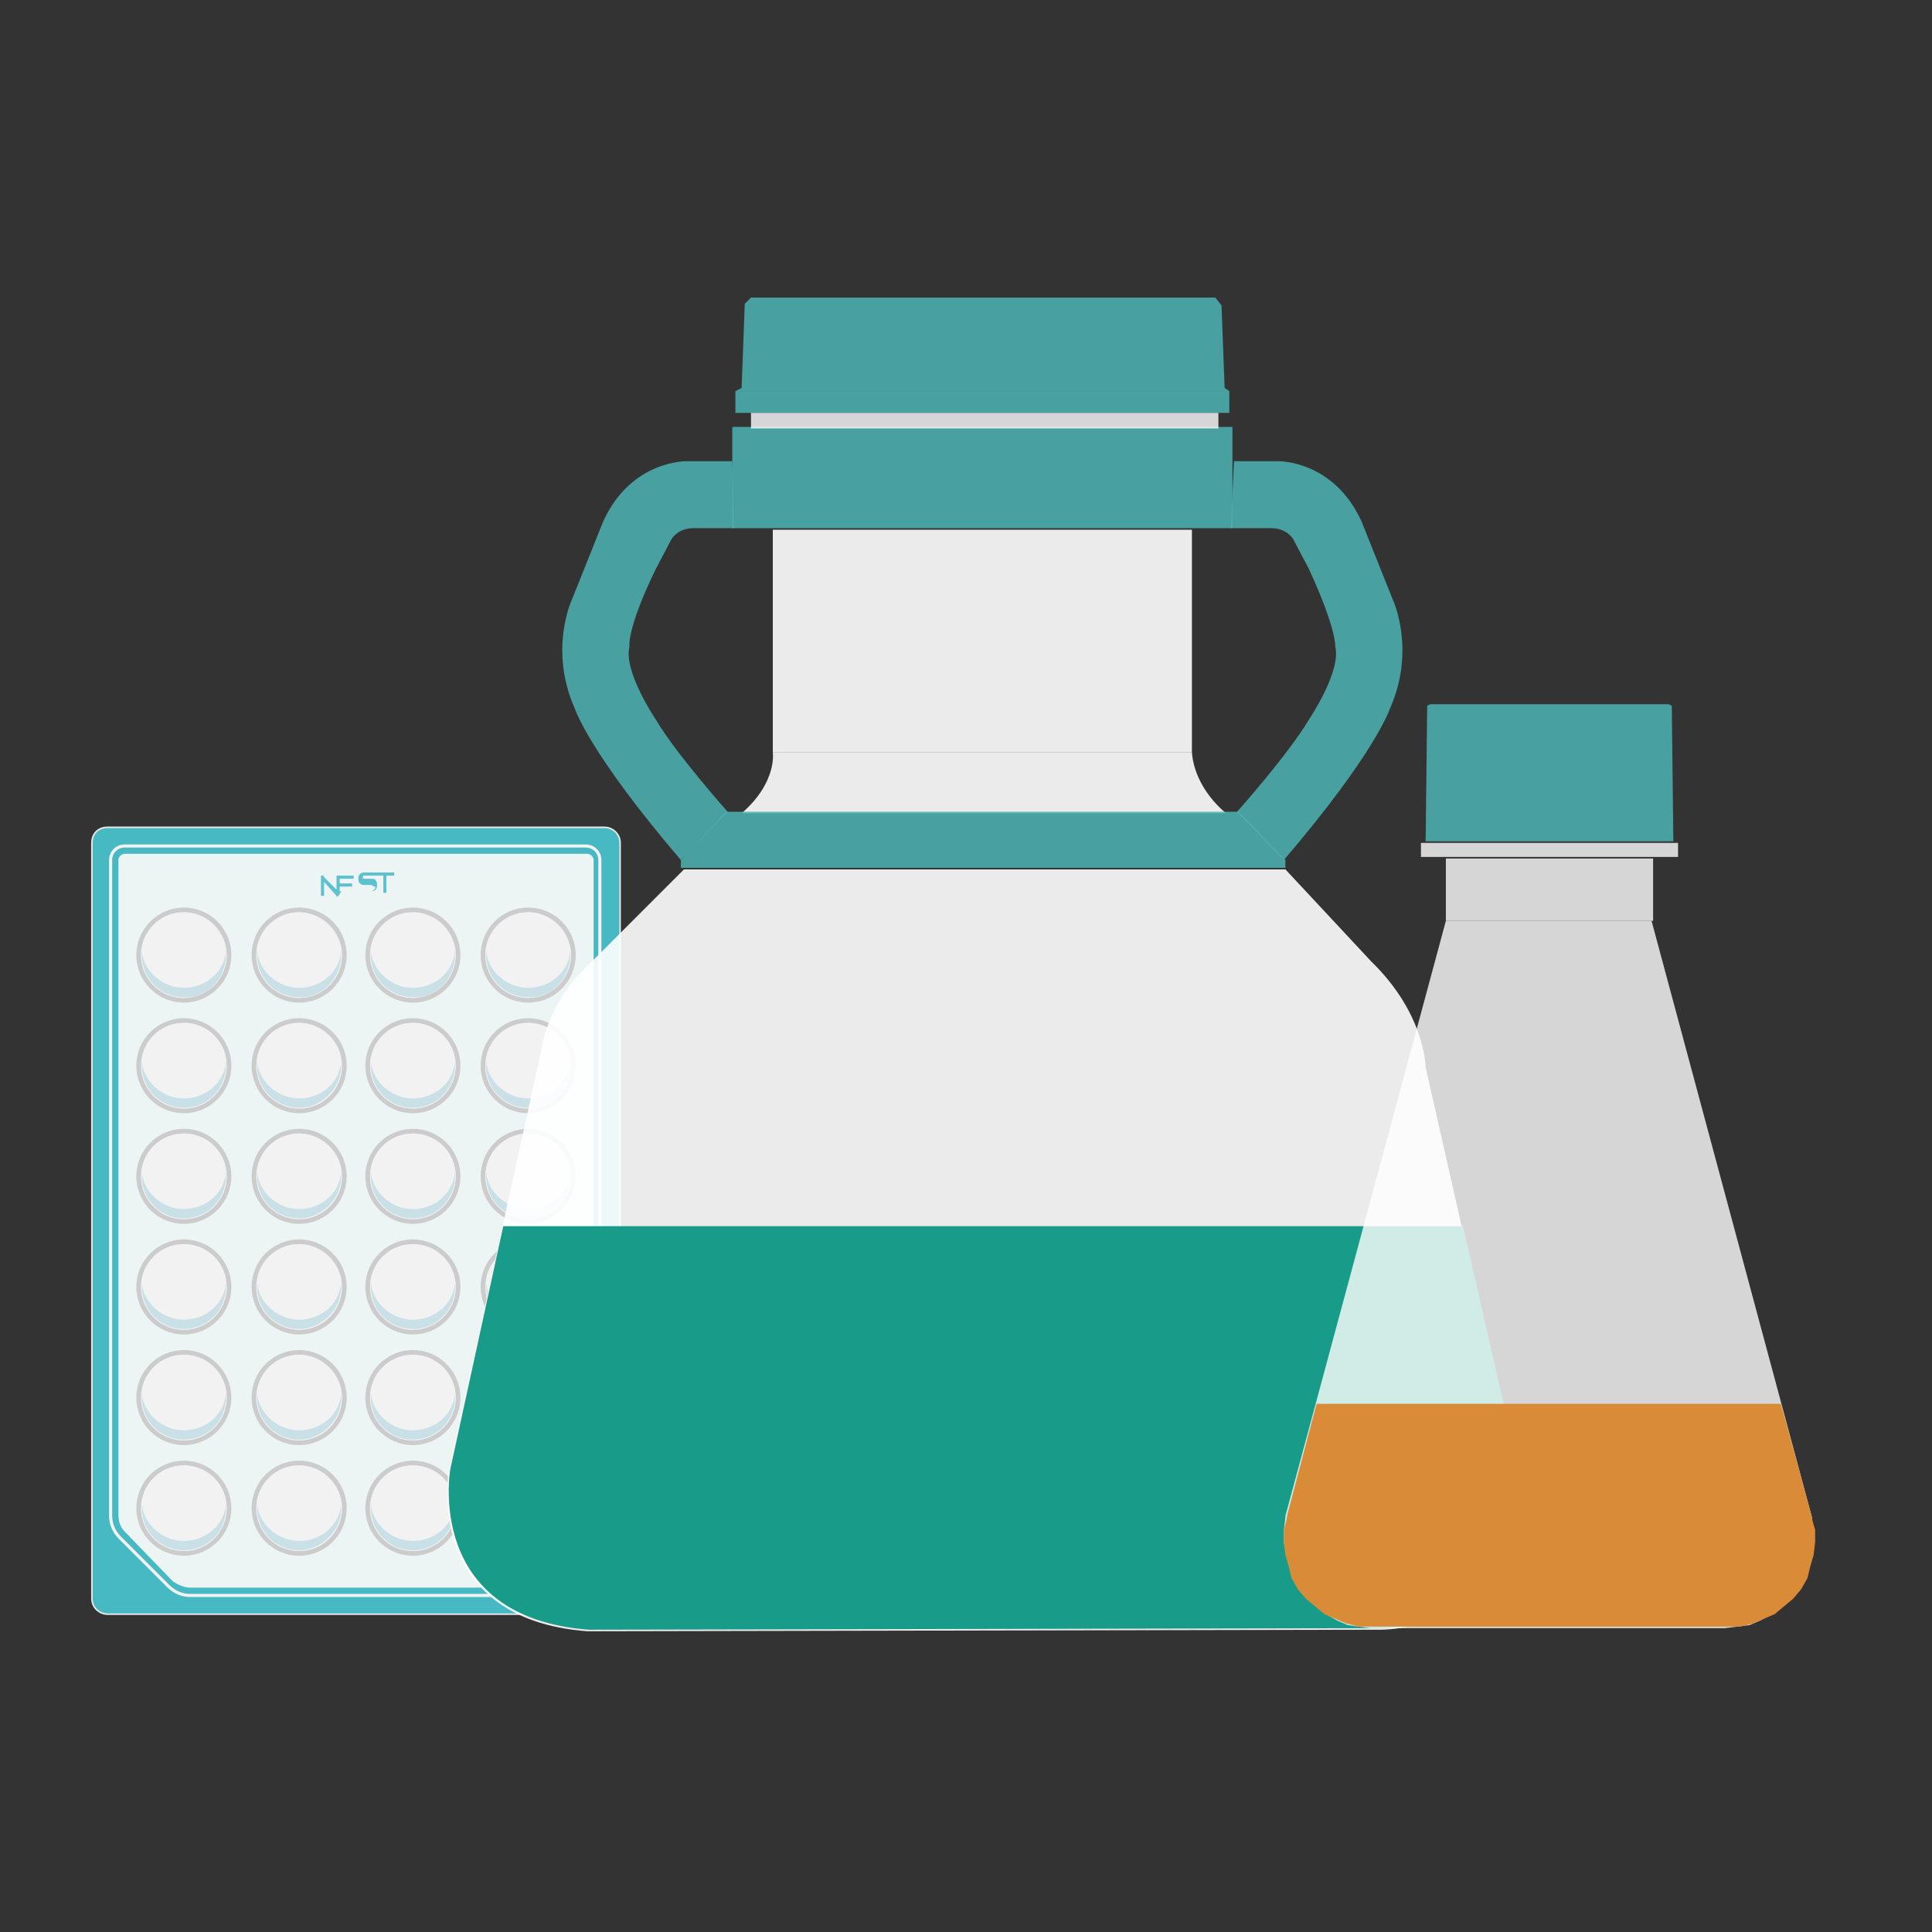 <svg width="124" height="124" viewBox="0 0 124 124" fill="none" xmlns="http://www.w3.org/2000/svg">
<rect x="0" y="0" width="124" height="124" fill="#333333" stroke="none"/>
<g clip-path="url(#clip0_74_406)">
<path d="M6.9 53.1H38.8C39.3 53.1 39.8 53.5 39.8 54.1V102.6C39.8 103.1 39.4 103.6 38.8 103.6H6.9C6.4 103.6 5.9 103.2 5.9 102.6V54.1C5.9 53.5 6.3 53.1 6.9 53.1Z" fill="#47B9C2"/>
<path d="M6.9 53.1H38.8C39.3 53.1 39.8 53.5 39.8 54.1V102.6C39.8 103.1 39.4 103.6 38.8 103.6H6.9C6.4 103.6 5.9 103.2 5.9 102.6V54.1C5.9 53.5 6.3 53.1 6.9 53.1Z" stroke="#E6E6E6" stroke-width="0.1" stroke-miterlimit="10"/>
<path d="M7.1 55.199V97.299C7.1 97.799 7.3 98.299 7.7 98.699L10.8 101.799C11.2 102.199 11.7 102.399 12.2 102.399H37.6C38.1 102.399 38.5 101.999 38.5 101.499V55.199C38.5 54.699 38.1 54.299 37.6 54.299H8C7.5 54.299 7.1 54.699 7.1 55.199Z" stroke="#F2F2F2" stroke-width="0.2" stroke-miterlimit="10"/>
<path d="M7.6 55.199C7.6 54.999 7.8 54.799 8 54.799H37.7C37.9 54.799 38.1 54.999 38.1 55.199V101.499C38.1 101.699 37.9 101.899 37.7 101.899H12.2C11.8 101.899 11.4 101.699 11.1 101.499L8 98.299C7.7 97.999 7.6 97.599 7.6 97.199V55.199Z" fill="#ECF5F4"/>
<path d="M21.6 57.5L20.8 56.6V57.5H20.6V56.3V56.2C20.6 56.2 20.6 56.2 20.7 56.2C20.7 56.2 20.8 56.2 20.8 56.3L21.6 57.1V56.2H21.8H22.7V56.4H21.8V56.7H22.6V56.9H21.8V57.2H22.7H22.8H23.8C23.9 57.2 23.9 57.2 24 57.1L24.1 57C24.1 57 24.1 56.9 24 56.9C24 56.9 23.9 56.8 23.8 56.8H23.4C23.3 56.8 23.2 56.8 23.1 56.7C23 56.6 23 56.5 23 56.4C23 56.3 23 56.2 23.1 56.1C23.2 56 23.3 56 23.4 56H24H24.4H25.3V56.2H24.8V57.3H24.6V56.2H24.4H24H23.4H23.3V56.3V56.4H23.4H23.8C23.9 56.4 24.1 56.4 24.1 56.5C24.2 56.6 24.2 56.7 24.2 56.8C24.2 56.9 24.2 57 24.1 57.1C24 57.2 23.9 57.2 23.8 57.2H22.8C22.5 57.2 22.2 57.2 21.9 57.2C21.7 57.6 21.6 57.6 21.6 57.5Z" fill="#5DC1CF"/>
<path d="M14.7 96.8C14.7 98.4 13.4 99.7 11.8 99.7C10.2 99.7 8.9 98.4 8.9 96.8C8.9 95.2 10.2 93.9 11.8 93.9C13.4 93.9 14.7 95.2 14.7 96.8Z" fill="#E6E6E6"/>
<path d="M14.7 96.8C14.7 98.4 13.4 99.7 11.8 99.7C10.2 99.7 8.9 98.4 8.9 96.8C8.9 95.2 10.2 93.9 11.8 93.9C13.4 93.9 14.7 95.2 14.7 96.8Z" stroke="#CCCCCC" stroke-width="0.301" stroke-miterlimit="10"/>
<path d="M14.5 96.8C14.5 98.3 13.3 99.5 11.8 99.5C10.3 99.5 9.1 98.3 9.1 96.8C9.1 95.3 10.3 94.1 11.8 94.1C13.3 94.1 14.5 95.3 14.5 96.8Z" fill="#F2F2F2"/>
<path d="M14.5 96.8C14.5 98.3 13.3 99.5 11.8 99.5C10.3 99.5 9.1 98.3 9.1 96.8C9.1 95.3 10.3 94.1 11.8 94.1C13.3 94.1 14.5 95.3 14.5 96.8Z" stroke="#F2F2F2" stroke-width="0.1" stroke-miterlimit="10"/>
<g opacity="0.3">
<path d="M14.5 96.8C14.5 96.7 14.5 96.6 14.5 96.5C14.4 97.9 13.2 98.9 11.8 98.9C10.4 98.9 9.2 97.8 9.1 96.5C9.1 96.6 9.1 96.7 9.1 96.8C9.1 98.3 10.3 99.5 11.8 99.5C13.3 99.5 14.5 98.3 14.5 96.8Z" fill="#68B7C8"/>
</g>
<path d="M22.1 96.8C22.1 98.4 20.8 99.7 19.2 99.7C17.6 99.7 16.3 98.4 16.3 96.8C16.3 95.2 17.6 93.9 19.2 93.9C20.8 93.9 22.1 95.2 22.1 96.8Z" fill="#E6E6E6"/>
<path d="M22.1 96.8C22.1 98.4 20.8 99.7 19.2 99.7C17.6 99.7 16.3 98.4 16.3 96.8C16.3 95.2 17.6 93.9 19.2 93.9C20.8 93.9 22.1 95.2 22.1 96.8Z" stroke="#CCCCCC" stroke-width="0.301" stroke-miterlimit="10"/>
<path d="M21.9 96.8C21.9 98.3 20.7 99.5 19.2 99.5C17.7 99.5 16.5 98.3 16.5 96.8C16.5 95.3 17.7 94.1 19.2 94.1C20.6 94.1 21.9 95.3 21.9 96.8Z" fill="#F2F2F2"/>
<path d="M21.9 96.8C21.9 98.3 20.7 99.5 19.2 99.5C17.7 99.5 16.5 98.3 16.5 96.8C16.5 95.3 17.7 94.1 19.2 94.1C20.6 94.1 21.9 95.3 21.9 96.8Z" stroke="#F2F2F2" stroke-width="0.1" stroke-miterlimit="10"/>
<g opacity="0.3">
<path d="M21.9 96.8C21.9 96.7 21.9 96.6 21.9 96.5C21.8 97.9 20.6 98.9 19.2 98.9C17.8 98.9 16.6 97.8 16.5 96.5C16.5 96.6 16.5 96.7 16.5 96.8C16.5 98.3 17.7 99.5 19.2 99.5C20.6 99.5 21.9 98.3 21.9 96.8Z" fill="#68B7C8"/>
</g>
<path d="M29.4 96.8C29.4 98.4 28.1 99.7 26.5 99.7C24.9 99.7 23.6 98.4 23.6 96.8C23.6 95.2 24.9 93.9 26.5 93.9C28.1 93.9 29.4 95.2 29.4 96.8Z" fill="#E6E6E6"/>
<path d="M29.4 96.8C29.4 98.4 28.1 99.7 26.5 99.7C24.9 99.7 23.6 98.4 23.6 96.8C23.6 95.2 24.9 93.9 26.5 93.9C28.1 93.9 29.4 95.2 29.4 96.8Z" stroke="#CCCCCC" stroke-width="0.301" stroke-miterlimit="10"/>
<path d="M29.2 96.8C29.2 98.3 28 99.5 26.5 99.5C25 99.5 23.8 98.3 23.8 96.8C23.8 95.3 25 94.1 26.5 94.1C28 94.1 29.2 95.3 29.2 96.8Z" fill="#F2F2F2"/>
<path d="M29.2 96.8C29.2 98.3 28 99.5 26.5 99.5C25 99.5 23.8 98.3 23.8 96.8C23.8 95.3 25 94.1 26.5 94.1C28 94.1 29.2 95.3 29.2 96.8Z" stroke="#F2F2F2" stroke-width="0.1" stroke-miterlimit="10"/>
<g opacity="0.3">
<path d="M29.2 96.8C29.2 96.7 29.2 96.6 29.2 96.5C29.1 97.9 27.9 98.9 26.5 98.9C25.1 98.9 23.9 97.8 23.8 96.5C23.8 96.6 23.8 96.7 23.8 96.8C23.8 98.3 25 99.5 26.5 99.5C28 99.5 29.2 98.3 29.2 96.8Z" fill="#68B7C8"/>
</g>
<path d="M36.8 96.8C36.8 98.4 35.5 99.7 33.9 99.7C32.3 99.7 31 98.4 31 96.8C31 95.2 32.3 93.9 33.9 93.9C35.5 93.9 36.8 95.2 36.8 96.8Z" fill="#E6E6E6"/>
<path d="M36.8 96.8C36.8 98.4 35.5 99.7 33.9 99.7C32.3 99.7 31 98.4 31 96.8C31 95.2 32.3 93.9 33.9 93.9C35.5 93.9 36.8 95.2 36.8 96.8Z" stroke="#CCCCCC" stroke-width="0.301" stroke-miterlimit="10"/>
<path d="M36.6 96.8C36.6 98.3 35.4 99.5 33.9 99.5C32.4 99.5 31.2 98.3 31.2 96.8C31.2 95.3 32.4 94.1 33.9 94.1C35.4 94.1 36.6 95.3 36.6 96.8Z" fill="#F2F2F2"/>
<path d="M36.6 96.8C36.6 98.3 35.4 99.5 33.9 99.5C32.4 99.5 31.2 98.3 31.2 96.8C31.2 95.3 32.4 94.1 33.9 94.1C35.4 94.1 36.6 95.3 36.6 96.8Z" stroke="#F2F2F2" stroke-width="0.1" stroke-miterlimit="10"/>
<g opacity="0.3">
<path d="M36.6 96.8C36.6 96.7 36.6 96.6 36.6 96.5C36.5 97.9 35.3 98.9 33.9 98.9C32.5 98.9 31.3 97.8 31.2 96.5C31.2 96.6 31.2 96.7 31.2 96.8C31.2 98.3 32.4 99.5 33.9 99.5C35.4 99.5 36.6 98.3 36.6 96.8Z" fill="#68B7C8"/>
</g>
<path d="M14.7 89.699C14.7 91.299 13.4 92.599 11.8 92.599C10.2 92.599 8.9 91.299 8.9 89.699C8.9 88.099 10.2 86.799 11.8 86.799C13.4 86.799 14.7 88.099 14.7 89.699Z" fill="#E6E6E6"/>
<path d="M14.7 89.699C14.7 91.299 13.4 92.599 11.8 92.599C10.2 92.599 8.9 91.299 8.9 89.699C8.9 88.099 10.2 86.799 11.8 86.799C13.4 86.799 14.7 88.099 14.7 89.699Z" stroke="#CCCCCC" stroke-width="0.301" stroke-miterlimit="10"/>
<path d="M14.5 89.7C14.5 91.2 13.3 92.4 11.8 92.4C10.3 92.4 9.1 91.2 9.1 89.7C9.1 88.2 10.3 87 11.8 87C13.3 87 14.5 88.2 14.5 89.7Z" fill="#F2F2F2"/>
<path d="M14.5 89.7C14.5 91.2 13.3 92.4 11.8 92.4C10.3 92.4 9.1 91.2 9.1 89.7C9.1 88.2 10.3 87 11.8 87C13.3 87 14.5 88.2 14.5 89.7Z" stroke="#F2F2F2" stroke-width="0.1" stroke-miterlimit="10"/>
<g opacity="0.3">
<path d="M14.5 89.7C14.5 89.6 14.5 89.5 14.5 89.4C14.4 90.8 13.2 91.8 11.8 91.8C10.4 91.8 9.2 90.7 9.1 89.4C9.1 89.5 9.1 89.6 9.1 89.7C9.1 91.2 10.3 92.4 11.8 92.4C13.3 92.4 14.5 91.2 14.5 89.7Z" fill="#68B7C8"/>
</g>
<path d="M22.1 89.699C22.1 91.299 20.8 92.599 19.2 92.599C17.6 92.599 16.3 91.299 16.3 89.699C16.3 88.099 17.6 86.799 19.2 86.799C20.8 86.799 22.1 88.099 22.1 89.699Z" fill="#E6E6E6"/>
<path d="M22.1 89.699C22.1 91.299 20.8 92.599 19.2 92.599C17.6 92.599 16.3 91.299 16.3 89.699C16.3 88.099 17.6 86.799 19.2 86.799C20.8 86.799 22.1 88.099 22.1 89.699Z" stroke="#CCCCCC" stroke-width="0.301" stroke-miterlimit="10"/>
<path d="M21.9 89.7C21.9 91.2 20.7 92.4 19.2 92.4C17.7 92.4 16.5 91.2 16.5 89.7C16.5 88.2 17.7 87 19.2 87C20.6 87 21.9 88.2 21.9 89.7Z" fill="#F2F2F2"/>
<path d="M21.9 89.7C21.9 91.2 20.7 92.4 19.2 92.4C17.7 92.4 16.5 91.2 16.5 89.7C16.5 88.2 17.7 87 19.2 87C20.6 87 21.9 88.2 21.9 89.7Z" stroke="#F2F2F2" stroke-width="0.1" stroke-miterlimit="10"/>
<g opacity="0.3">
<path d="M21.9 89.7C21.9 89.6 21.9 89.5 21.9 89.4C21.8 90.8 20.6 91.8 19.2 91.8C17.8 91.8 16.6 90.7 16.5 89.4C16.5 89.5 16.5 89.6 16.5 89.7C16.5 91.2 17.7 92.4 19.2 92.4C20.6 92.4 21.9 91.2 21.9 89.7Z" fill="#68B7C8"/>
</g>
<path d="M29.4 89.699C29.4 91.299 28.1 92.599 26.5 92.599C24.9 92.599 23.6 91.299 23.6 89.699C23.6 88.099 24.9 86.799 26.5 86.799C28.1 86.799 29.4 88.099 29.4 89.699Z" fill="#E6E6E6"/>
<path d="M29.4 89.699C29.4 91.299 28.1 92.599 26.5 92.599C24.9 92.599 23.6 91.299 23.6 89.699C23.6 88.099 24.9 86.799 26.5 86.799C28.1 86.799 29.4 88.099 29.4 89.699Z" stroke="#CCCCCC" stroke-width="0.301" stroke-miterlimit="10"/>
<path d="M29.2 89.7C29.2 91.2 28 92.4 26.5 92.4C25 92.4 23.8 91.2 23.8 89.7C23.8 88.2 25 87 26.5 87C28 87 29.2 88.2 29.2 89.7Z" fill="#F2F2F2"/>
<path d="M29.2 89.7C29.2 91.2 28 92.4 26.5 92.4C25 92.4 23.8 91.2 23.8 89.7C23.8 88.2 25 87 26.5 87C28 87 29.2 88.2 29.2 89.7Z" stroke="#F2F2F2" stroke-width="0.1" stroke-miterlimit="10"/>
<g opacity="0.3">
<path d="M29.2 89.7C29.2 89.6 29.2 89.5 29.2 89.4C29.1 90.8 27.9 91.8 26.5 91.8C25.1 91.8 23.9 90.7 23.8 89.4C23.8 89.5 23.8 89.6 23.8 89.7C23.8 91.2 25 92.4 26.5 92.4C28 92.4 29.2 91.2 29.2 89.7Z" fill="#68B7C8"/>
</g>
<path d="M36.8 89.699C36.8 91.299 35.5 92.599 33.9 92.599C32.3 92.599 31 91.299 31 89.699C31 88.099 32.3 86.799 33.9 86.799C35.5 86.799 36.8 88.099 36.8 89.699Z" fill="#E6E6E6"/>
<path d="M36.8 89.699C36.8 91.299 35.5 92.599 33.9 92.599C32.3 92.599 31 91.299 31 89.699C31 88.099 32.3 86.799 33.9 86.799C35.5 86.799 36.8 88.099 36.8 89.699Z" stroke="#CCCCCC" stroke-width="0.301" stroke-miterlimit="10"/>
<path d="M36.6 89.7C36.6 91.2 35.4 92.4 33.9 92.4C32.4 92.4 31.2 91.2 31.2 89.7C31.2 88.2 32.4 87 33.9 87C35.4 87 36.6 88.2 36.6 89.7Z" fill="#F2F2F2"/>
<path d="M36.6 89.7C36.6 91.2 35.4 92.4 33.9 92.4C32.4 92.4 31.2 91.2 31.2 89.7C31.2 88.2 32.4 87 33.9 87C35.4 87 36.6 88.2 36.6 89.7Z" stroke="#F2F2F2" stroke-width="0.1" stroke-miterlimit="10"/>
<g opacity="0.3">
<path d="M36.6 89.7C36.6 89.6 36.6 89.5 36.6 89.4C36.5 90.8 35.3 91.8 33.9 91.8C32.5 91.8 31.3 90.7 31.2 89.4C31.2 89.5 31.2 89.6 31.2 89.7C31.2 91.2 32.4 92.4 33.9 92.4C35.4 92.4 36.6 91.2 36.6 89.7Z" fill="#68B7C8"/>
</g>
<path d="M14.7 82.599C14.7 84.199 13.4 85.499 11.8 85.499C10.2 85.499 8.9 84.199 8.9 82.599C8.9 80.999 10.2 79.699 11.8 79.699C13.4 79.699 14.7 80.999 14.7 82.599Z" fill="#E6E6E6"/>
<path d="M14.7 82.599C14.7 84.199 13.4 85.499 11.8 85.499C10.2 85.499 8.9 84.199 8.9 82.599C8.9 80.999 10.2 79.699 11.8 79.699C13.4 79.699 14.7 80.999 14.7 82.599Z" stroke="#CCCCCC" stroke-width="0.301" stroke-miterlimit="10"/>
<path d="M14.5 82.6C14.5 84.1 13.3 85.3 11.8 85.3C10.3 85.3 9.1 84.1 9.1 82.6C9.1 81.1 10.3 79.9 11.8 79.9C13.3 79.9 14.5 81.1 14.5 82.6Z" fill="#F2F2F2"/>
<path d="M14.5 82.6C14.5 84.1 13.3 85.3 11.8 85.3C10.3 85.3 9.1 84.1 9.1 82.6C9.1 81.1 10.3 79.9 11.8 79.9C13.3 79.9 14.5 81.1 14.5 82.6Z" stroke="#F2F2F2" stroke-width="0.1" stroke-miterlimit="10"/>
<g opacity="0.3">
<path d="M14.5 82.599C14.5 82.499 14.5 82.399 14.5 82.299C14.4 83.699 13.2 84.699 11.8 84.699C10.4 84.699 9.2 83.599 9.1 82.299C9.1 82.399 9.1 82.499 9.1 82.599C9.1 84.099 10.3 85.299 11.8 85.299C13.3 85.299 14.5 84.099 14.5 82.599Z" fill="#68B7C8"/>
</g>
<path d="M22.1 82.599C22.1 84.199 20.8 85.499 19.2 85.499C17.6 85.499 16.3 84.199 16.3 82.599C16.3 80.999 17.6 79.699 19.2 79.699C20.8 79.699 22.1 80.999 22.1 82.599Z" fill="#E6E6E6"/>
<path d="M22.1 82.599C22.1 84.199 20.8 85.499 19.2 85.499C17.6 85.499 16.3 84.199 16.3 82.599C16.3 80.999 17.6 79.699 19.2 79.699C20.8 79.699 22.1 80.999 22.1 82.599Z" stroke="#CCCCCC" stroke-width="0.301" stroke-miterlimit="10"/>
<path d="M21.9 82.6C21.9 84.1 20.7 85.3 19.2 85.3C17.7 85.3 16.5 84.1 16.5 82.6C16.5 81.1 17.7 79.9 19.2 79.9C20.6 79.9 21.9 81.1 21.9 82.6Z" fill="#F2F2F2"/>
<path d="M21.9 82.6C21.9 84.1 20.7 85.3 19.2 85.3C17.7 85.3 16.5 84.1 16.5 82.6C16.5 81.1 17.7 79.9 19.2 79.9C20.6 79.9 21.9 81.1 21.9 82.6Z" stroke="#F2F2F2" stroke-width="0.1" stroke-miterlimit="10"/>
<g opacity="0.3">
<path d="M21.9 82.599C21.9 82.499 21.9 82.399 21.9 82.299C21.8 83.699 20.6 84.699 19.2 84.699C17.8 84.699 16.6 83.599 16.5 82.299C16.5 82.399 16.5 82.499 16.5 82.599C16.5 84.099 17.7 85.299 19.2 85.299C20.6 85.299 21.9 84.099 21.9 82.599Z" fill="#68B7C8"/>
</g>
<path d="M29.4 82.599C29.4 84.199 28.1 85.499 26.5 85.499C24.9 85.499 23.6 84.199 23.6 82.599C23.6 80.999 24.9 79.699 26.5 79.699C28.1 79.699 29.4 80.999 29.4 82.599Z" fill="#E6E6E6"/>
<path d="M29.4 82.599C29.4 84.199 28.1 85.499 26.5 85.499C24.9 85.499 23.6 84.199 23.6 82.599C23.6 80.999 24.9 79.699 26.5 79.699C28.1 79.699 29.4 80.999 29.4 82.599Z" stroke="#CCCCCC" stroke-width="0.301" stroke-miterlimit="10"/>
<path d="M29.2 82.6C29.2 84.1 28 85.3 26.5 85.3C25 85.3 23.8 84.1 23.8 82.6C23.8 81.1 25 79.9 26.5 79.9C28 79.9 29.2 81.1 29.2 82.6Z" fill="#F2F2F2"/>
<path d="M29.2 82.6C29.2 84.1 28 85.3 26.5 85.3C25 85.3 23.8 84.1 23.8 82.6C23.8 81.1 25 79.9 26.5 79.9C28 79.9 29.2 81.1 29.2 82.6Z" stroke="#F2F2F2" stroke-width="0.1" stroke-miterlimit="10"/>
<g opacity="0.3">
<path d="M29.2 82.599C29.2 82.499 29.2 82.399 29.2 82.299C29.1 83.699 27.9 84.699 26.5 84.699C25.1 84.699 23.9 83.599 23.8 82.299C23.8 82.399 23.8 82.499 23.8 82.599C23.8 84.099 25 85.299 26.5 85.299C28 85.299 29.2 84.099 29.2 82.599Z" fill="#68B7C8"/>
</g>
<path d="M36.8 82.599C36.8 84.199 35.5 85.499 33.9 85.499C32.3 85.499 31 84.199 31 82.599C31 80.999 32.3 79.699 33.9 79.699C35.5 79.699 36.8 80.999 36.8 82.599Z" fill="#E6E6E6"/>
<path d="M36.8 82.599C36.8 84.199 35.5 85.499 33.9 85.499C32.3 85.499 31 84.199 31 82.599C31 80.999 32.3 79.699 33.9 79.699C35.5 79.699 36.8 80.999 36.8 82.599Z" stroke="#CCCCCC" stroke-width="0.301" stroke-miterlimit="10"/>
<path d="M36.6 82.6C36.6 84.1 35.4 85.3 33.9 85.3C32.4 85.3 31.2 84.1 31.2 82.6C31.2 81.1 32.4 79.9 33.9 79.9C35.4 79.9 36.6 81.1 36.6 82.6Z" fill="#F2F2F2"/>
<path d="M36.6 82.6C36.6 84.1 35.4 85.3 33.9 85.3C32.4 85.3 31.2 84.1 31.2 82.6C31.2 81.1 32.4 79.9 33.9 79.9C35.4 79.9 36.6 81.1 36.6 82.6Z" stroke="#F2F2F2" stroke-width="0.1" stroke-miterlimit="10"/>
<g opacity="0.3">
<path d="M36.6 82.599C36.6 82.499 36.6 82.399 36.6 82.299C36.5 83.699 35.3 84.699 33.9 84.699C32.5 84.699 31.3 83.599 31.2 82.299C31.2 82.399 31.2 82.499 31.2 82.599C31.2 84.099 32.4 85.299 33.9 85.299C35.4 85.299 36.6 84.099 36.6 82.599Z" fill="#68B7C8"/>
</g>
<path d="M14.7 75.5C14.7 77.1 13.4 78.4 11.8 78.4C10.2 78.4 8.9 77.1 8.9 75.5C8.9 73.9 10.2 72.6 11.8 72.6C13.4 72.6 14.7 73.9 14.7 75.5Z" fill="#E6E6E6"/>
<path d="M14.7 75.5C14.7 77.1 13.4 78.4 11.8 78.4C10.2 78.4 8.9 77.1 8.9 75.5C8.9 73.9 10.2 72.6 11.8 72.6C13.4 72.6 14.7 73.9 14.7 75.5Z" stroke="#CCCCCC" stroke-width="0.301" stroke-miterlimit="10"/>
<path d="M14.5 75.499C14.5 76.999 13.3 78.199 11.8 78.199C10.3 78.199 9.1 76.999 9.1 75.499C9.1 73.999 10.3 72.799 11.8 72.799C13.3 72.799 14.5 73.999 14.5 75.499Z" fill="#F2F2F2"/>
<path d="M14.5 75.499C14.5 76.999 13.3 78.199 11.8 78.199C10.3 78.199 9.1 76.999 9.1 75.499C9.1 73.999 10.3 72.799 11.8 72.799C13.3 72.799 14.5 73.999 14.5 75.499Z" stroke="#F2F2F2" stroke-width="0.1" stroke-miterlimit="10"/>
<g opacity="0.3">
<path d="M14.5 75.499C14.5 75.399 14.5 75.299 14.5 75.199C14.4 76.599 13.2 77.599 11.8 77.599C10.4 77.599 9.2 76.499 9.1 75.199C9.1 75.299 9.1 75.399 9.1 75.499C9.1 76.999 10.3 78.199 11.8 78.199C13.3 78.199 14.5 76.999 14.5 75.499Z" fill="#68B7C8"/>
</g>
<path d="M22.1 75.5C22.1 77.1 20.8 78.4 19.2 78.4C17.6 78.4 16.3 77.1 16.3 75.5C16.3 73.9 17.6 72.6 19.2 72.6C20.8 72.6 22.1 73.9 22.1 75.5Z" fill="#E6E6E6"/>
<path d="M22.1 75.5C22.1 77.1 20.8 78.4 19.2 78.4C17.6 78.4 16.3 77.1 16.3 75.5C16.3 73.9 17.6 72.6 19.2 72.6C20.8 72.6 22.1 73.9 22.1 75.5Z" stroke="#CCCCCC" stroke-width="0.301" stroke-miterlimit="10"/>
<path d="M21.9 75.499C21.9 76.999 20.7 78.199 19.2 78.199C17.7 78.199 16.5 76.999 16.5 75.499C16.5 73.999 17.7 72.799 19.2 72.799C20.6 72.799 21.9 73.999 21.9 75.499Z" fill="#F2F2F2"/>
<path d="M21.9 75.499C21.9 76.999 20.7 78.199 19.2 78.199C17.7 78.199 16.5 76.999 16.5 75.499C16.5 73.999 17.7 72.799 19.2 72.799C20.6 72.799 21.9 73.999 21.9 75.499Z" stroke="#F2F2F2" stroke-width="0.1" stroke-miterlimit="10"/>
<g opacity="0.3">
<path d="M21.9 75.499C21.9 75.399 21.9 75.299 21.9 75.199C21.8 76.599 20.6 77.599 19.2 77.599C17.8 77.599 16.6 76.499 16.5 75.199C16.5 75.299 16.5 75.399 16.5 75.499C16.5 76.999 17.7 78.199 19.2 78.199C20.6 78.199 21.9 76.999 21.9 75.499Z" fill="#68B7C8"/>
</g>
<path d="M29.4 75.5C29.4 77.1 28.1 78.4 26.5 78.4C24.9 78.4 23.6 77.1 23.6 75.5C23.6 73.9 24.9 72.6 26.5 72.6C28.1 72.6 29.4 73.9 29.4 75.5Z" fill="#E6E6E6"/>
<path d="M29.4 75.5C29.4 77.1 28.1 78.4 26.5 78.4C24.9 78.4 23.6 77.1 23.6 75.5C23.6 73.9 24.9 72.6 26.5 72.6C28.1 72.6 29.4 73.9 29.4 75.5Z" stroke="#CCCCCC" stroke-width="0.301" stroke-miterlimit="10"/>
<path d="M29.2 75.499C29.2 76.999 28 78.199 26.5 78.199C25 78.199 23.8 76.999 23.8 75.499C23.8 73.999 25 72.799 26.5 72.799C28 72.799 29.2 73.999 29.2 75.499Z" fill="#F2F2F2"/>
<path d="M29.2 75.499C29.2 76.999 28 78.199 26.5 78.199C25 78.199 23.8 76.999 23.8 75.499C23.8 73.999 25 72.799 26.5 72.799C28 72.799 29.2 73.999 29.2 75.499Z" stroke="#F2F2F2" stroke-width="0.1" stroke-miterlimit="10"/>
<g opacity="0.3">
<path d="M29.2 75.499C29.2 75.399 29.2 75.299 29.2 75.199C29.1 76.599 27.9 77.599 26.5 77.599C25.1 77.599 23.9 76.499 23.8 75.199C23.8 75.299 23.8 75.399 23.8 75.499C23.8 76.999 25 78.199 26.5 78.199C28 78.199 29.2 76.999 29.2 75.499Z" fill="#68B7C8"/>
</g>
<path d="M36.8 75.5C36.8 77.1 35.5 78.4 33.9 78.4C32.3 78.4 31 77.1 31 75.5C31 73.9 32.3 72.6 33.9 72.6C35.5 72.6 36.8 73.9 36.8 75.5Z" fill="#E6E6E6"/>
<path d="M36.8 75.5C36.8 77.1 35.5 78.4 33.9 78.4C32.3 78.4 31 77.1 31 75.5C31 73.9 32.3 72.6 33.9 72.6C35.5 72.6 36.8 73.9 36.8 75.5Z" stroke="#CCCCCC" stroke-width="0.301" stroke-miterlimit="10"/>
<path d="M36.6 75.499C36.6 76.999 35.4 78.199 33.9 78.199C32.4 78.199 31.2 76.999 31.2 75.499C31.2 73.999 32.4 72.799 33.9 72.799C35.4 72.799 36.6 73.999 36.6 75.499Z" fill="#F2F2F2"/>
<path d="M36.6 75.499C36.6 76.999 35.4 78.199 33.9 78.199C32.4 78.199 31.2 76.999 31.2 75.499C31.2 73.999 32.4 72.799 33.9 72.799C35.4 72.799 36.6 73.999 36.6 75.499Z" stroke="#F2F2F2" stroke-width="0.1" stroke-miterlimit="10"/>
<g opacity="0.3">
<path d="M36.6 75.499C36.6 75.399 36.6 75.299 36.6 75.199C36.5 76.599 35.3 77.599 33.9 77.599C32.5 77.599 31.3 76.499 31.2 75.199C31.2 75.299 31.2 75.399 31.2 75.499C31.2 76.999 32.4 78.199 33.9 78.199C35.4 78.199 36.6 76.999 36.6 75.499Z" fill="#68B7C8"/>
</g>
<path d="M14.7 68.4C14.7 70 13.4 71.3 11.8 71.3C10.2 71.3 8.9 70 8.9 68.4C8.9 66.8 10.2 65.5 11.8 65.5C13.4 65.5 14.7 66.8 14.7 68.4Z" fill="#E6E6E6"/>
<path d="M14.7 68.4C14.7 70 13.4 71.3 11.8 71.3C10.2 71.3 8.9 70 8.9 68.4C8.9 66.8 10.2 65.5 11.8 65.5C13.4 65.5 14.7 66.8 14.7 68.4Z" stroke="#CCCCCC" stroke-width="0.301" stroke-miterlimit="10"/>
<path d="M14.5 68.399C14.5 69.899 13.3 71.099 11.8 71.099C10.3 71.099 9.1 69.899 9.1 68.399C9.1 66.899 10.3 65.699 11.8 65.699C13.3 65.699 14.5 66.899 14.5 68.399Z" fill="#F2F2F2"/>
<path d="M14.5 68.399C14.5 69.899 13.3 71.099 11.8 71.099C10.3 71.099 9.1 69.899 9.1 68.399C9.1 66.899 10.3 65.699 11.8 65.699C13.3 65.699 14.5 66.899 14.5 68.399Z" stroke="#F2F2F2" stroke-width="0.1" stroke-miterlimit="10"/>
<g opacity="0.3">
<path d="M14.5 68.4C14.5 68.3 14.5 68.2 14.5 68.1C14.4 69.5 13.2 70.5 11.8 70.5C10.4 70.5 9.2 69.4 9.1 68.1C9.1 68.2 9.1 68.3 9.1 68.4C9.1 69.9 10.3 71.1 11.8 71.1C13.3 71.1 14.5 69.9 14.5 68.4Z" fill="#68B7C8"/>
</g>
<path d="M22.1 68.4C22.1 70 20.8 71.3 19.2 71.3C17.6 71.3 16.3 70 16.3 68.4C16.3 66.8 17.6 65.5 19.2 65.5C20.8 65.5 22.1 66.8 22.1 68.4Z" fill="#E6E6E6"/>
<path d="M22.1 68.4C22.1 70 20.8 71.3 19.2 71.3C17.6 71.3 16.3 70 16.3 68.4C16.3 66.8 17.6 65.5 19.2 65.5C20.8 65.5 22.1 66.8 22.1 68.4Z" stroke="#CCCCCC" stroke-width="0.301" stroke-miterlimit="10"/>
<path d="M21.9 68.399C21.9 69.899 20.7 71.099 19.2 71.099C17.7 71.099 16.5 69.899 16.5 68.399C16.5 66.899 17.7 65.699 19.2 65.699C20.6 65.699 21.9 66.899 21.9 68.399Z" fill="#F2F2F2"/>
<path d="M21.9 68.399C21.9 69.899 20.7 71.099 19.2 71.099C17.7 71.099 16.5 69.899 16.5 68.399C16.5 66.899 17.7 65.699 19.2 65.699C20.6 65.699 21.9 66.899 21.9 68.399Z" stroke="#F2F2F2" stroke-width="0.1" stroke-miterlimit="10"/>
<g opacity="0.3">
<path d="M21.9 68.4C21.9 68.3 21.9 68.2 21.9 68.1C21.8 69.5 20.6 70.5 19.2 70.5C17.8 70.5 16.6 69.4 16.5 68.1C16.5 68.2 16.5 68.3 16.5 68.4C16.5 69.9 17.7 71.1 19.2 71.1C20.6 71.1 21.9 69.9 21.9 68.4Z" fill="#68B7C8"/>
</g>
<path d="M29.4 68.4C29.4 70 28.1 71.3 26.5 71.3C24.9 71.3 23.6 70 23.6 68.4C23.6 66.8 24.9 65.5 26.5 65.5C28.1 65.5 29.4 66.8 29.4 68.4Z" fill="#E6E6E6"/>
<path d="M29.4 68.4C29.4 70 28.1 71.3 26.5 71.3C24.9 71.3 23.6 70 23.6 68.4C23.6 66.8 24.9 65.5 26.5 65.5C28.1 65.5 29.4 66.8 29.4 68.4Z" stroke="#CCCCCC" stroke-width="0.301" stroke-miterlimit="10"/>
<path d="M29.2 68.399C29.2 69.899 28 71.099 26.5 71.099C25 71.099 23.8 69.899 23.8 68.399C23.8 66.899 25 65.699 26.5 65.699C28 65.699 29.2 66.899 29.2 68.399Z" fill="#F2F2F2"/>
<path d="M29.2 68.399C29.2 69.899 28 71.099 26.5 71.099C25 71.099 23.8 69.899 23.8 68.399C23.8 66.899 25 65.699 26.5 65.699C28 65.699 29.2 66.899 29.2 68.399Z" stroke="#F2F2F2" stroke-width="0.1" stroke-miterlimit="10"/>
<g opacity="0.3">
<path d="M29.2 68.4C29.2 68.3 29.2 68.2 29.2 68.1C29.1 69.5 27.9 70.5 26.5 70.5C25.1 70.5 23.9 69.4 23.8 68.1C23.8 68.2 23.8 68.3 23.8 68.4C23.8 69.9 25 71.1 26.5 71.1C28 71.1 29.2 69.9 29.2 68.4Z" fill="#68B7C8"/>
</g>
<path d="M36.8 68.4C36.8 70 35.5 71.3 33.9 71.3C32.3 71.3 31 70 31 68.4C31 66.8 32.3 65.5 33.9 65.5C35.5 65.5 36.8 66.8 36.8 68.4Z" fill="#E6E6E6"/>
<path d="M36.8 68.4C36.8 70 35.5 71.3 33.9 71.3C32.3 71.3 31 70 31 68.4C31 66.8 32.3 65.5 33.9 65.5C35.5 65.5 36.8 66.8 36.8 68.4Z" stroke="#CCCCCC" stroke-width="0.301" stroke-miterlimit="10"/>
<path d="M36.6 68.399C36.6 69.899 35.4 71.099 33.9 71.099C32.4 71.099 31.2 69.899 31.2 68.399C31.2 66.899 32.4 65.699 33.9 65.699C35.4 65.699 36.6 66.899 36.6 68.399Z" fill="#F2F2F2"/>
<path d="M36.6 68.399C36.6 69.899 35.4 71.099 33.9 71.099C32.4 71.099 31.2 69.899 31.2 68.399C31.2 66.899 32.4 65.699 33.9 65.699C35.4 65.699 36.6 66.899 36.6 68.399Z" stroke="#F2F2F2" stroke-width="0.1" stroke-miterlimit="10"/>
<g opacity="0.3">
<path d="M36.6 68.4C36.6 68.3 36.6 68.2 36.6 68.1C36.5 69.5 35.3 70.5 33.9 70.5C32.5 70.5 31.3 69.4 31.2 68.1C31.2 68.2 31.2 68.3 31.2 68.4C31.2 69.9 32.4 71.1 33.9 71.1C35.4 71.1 36.6 69.9 36.6 68.4Z" fill="#68B7C8"/>
</g>
<path d="M14.7 61.3C14.7 62.9 13.4 64.2 11.8 64.2C10.2 64.2 8.9 62.9 8.9 61.3C8.9 59.7 10.2 58.4 11.8 58.4C13.4 58.4 14.7 59.7 14.7 61.3Z" fill="#E6E6E6"/>
<path d="M14.7 61.3C14.7 62.9 13.4 64.2 11.8 64.2C10.2 64.2 8.9 62.9 8.9 61.3C8.9 59.7 10.2 58.4 11.8 58.4C13.4 58.4 14.7 59.7 14.7 61.3Z" stroke="#CCCCCC" stroke-width="0.301" stroke-miterlimit="10"/>
<path d="M14.5 61.3C14.5 62.8 13.3 64 11.8 64C10.3 64 9.1 62.8 9.1 61.3C9.1 59.8 10.3 58.6 11.8 58.6C13.3 58.6 14.5 59.9 14.5 61.3Z" fill="#F2F2F2"/>
<path d="M14.5 61.3C14.5 62.8 13.3 64 11.8 64C10.3 64 9.1 62.8 9.1 61.3C9.1 59.8 10.3 58.6 11.8 58.6C13.3 58.6 14.5 59.9 14.5 61.3Z" stroke="#F2F2F2" stroke-width="0.1" stroke-miterlimit="10"/>
<g opacity="0.3">
<path d="M14.5 61.3C14.5 61.2 14.5 61.1 14.5 61C14.4 62.4 13.2 63.4 11.8 63.4C10.4 63.4 9.2 62.3 9.1 61C9.1 61.1 9.1 61.2 9.1 61.3C9.1 62.8 10.3 64 11.8 64C13.3 64.1 14.5 62.8 14.5 61.3Z" fill="#68B7C8"/>
</g>
<path d="M22.1 61.3C22.1 62.9 20.8 64.2 19.2 64.2C17.6 64.2 16.3 62.9 16.3 61.3C16.3 59.7 17.6 58.4 19.2 58.4C20.8 58.4 22.1 59.7 22.1 61.3Z" fill="#E6E6E6"/>
<path d="M22.1 61.3C22.1 62.9 20.8 64.2 19.2 64.2C17.6 64.2 16.3 62.9 16.3 61.3C16.3 59.7 17.6 58.4 19.2 58.4C20.8 58.4 22.1 59.7 22.1 61.3Z" stroke="#CCCCCC" stroke-width="0.301" stroke-miterlimit="10"/>
<path d="M21.9 61.3C21.9 62.8 20.7 64 19.2 64C17.7 64 16.5 62.8 16.5 61.3C16.5 59.8 17.7 58.6 19.2 58.6C20.6 58.6 21.9 59.9 21.9 61.3Z" fill="#F2F2F2"/>
<path d="M21.9 61.3C21.9 62.8 20.7 64 19.2 64C17.7 64 16.5 62.8 16.5 61.3C16.5 59.8 17.7 58.6 19.2 58.6C20.6 58.6 21.9 59.9 21.9 61.3Z" stroke="#F2F2F2" stroke-width="0.1" stroke-miterlimit="10"/>
<g opacity="0.3">
<path d="M21.9 61.3C21.9 61.2 21.9 61.1 21.9 61C21.8 62.4 20.6 63.4 19.2 63.4C17.8 63.4 16.6 62.3 16.5 61C16.5 61.1 16.5 61.2 16.5 61.3C16.5 62.8 17.7 64 19.2 64C20.6 64.1 21.9 62.8 21.9 61.3Z" fill="#68B7C8"/>
</g>
<path d="M29.4 61.3C29.4 62.9 28.1 64.2 26.5 64.2C24.9 64.2 23.6 62.9 23.6 61.3C23.6 59.7 24.9 58.4 26.5 58.4C28.1 58.4 29.4 59.7 29.4 61.3Z" fill="#E6E6E6"/>
<path d="M29.4 61.3C29.4 62.9 28.1 64.2 26.5 64.2C24.9 64.2 23.6 62.9 23.6 61.3C23.6 59.7 24.9 58.4 26.5 58.4C28.1 58.4 29.4 59.7 29.4 61.3Z" stroke="#CCCCCC" stroke-width="0.301" stroke-miterlimit="10"/>
<path d="M29.2 61.3C29.2 62.8 28 64 26.5 64C25 64 23.8 62.8 23.8 61.3C23.8 59.8 25 58.6 26.5 58.6C28 58.6 29.2 59.9 29.2 61.3Z" fill="#F2F2F2"/>
<path d="M29.2 61.3C29.2 62.8 28 64 26.5 64C25 64 23.8 62.8 23.8 61.3C23.8 59.8 25 58.6 26.5 58.6C28 58.6 29.2 59.9 29.2 61.3Z" stroke="#F2F2F2" stroke-width="0.1" stroke-miterlimit="10"/>
<g opacity="0.3">
<path d="M29.2 61.3C29.2 61.2 29.2 61.1 29.2 61C29.1 62.4 27.9 63.4 26.5 63.4C25.1 63.4 23.9 62.3 23.8 61C23.8 61.1 23.8 61.2 23.8 61.3C23.8 62.8 25 64 26.5 64C28 64.1 29.2 62.8 29.2 61.3Z" fill="#68B7C8"/>
</g>
<path d="M36.8 61.3C36.8 62.9 35.5 64.2 33.9 64.2C32.3 64.2 31 62.9 31 61.3C31 59.7 32.3 58.4 33.9 58.4C35.5 58.4 36.8 59.7 36.8 61.3Z" fill="#E6E6E6"/>
<path d="M36.8 61.3C36.8 62.9 35.5 64.2 33.9 64.2C32.3 64.2 31 62.9 31 61.3C31 59.7 32.3 58.4 33.9 58.4C35.5 58.4 36.8 59.7 36.8 61.3Z" stroke="#CCCCCC" stroke-width="0.301" stroke-miterlimit="10"/>
<path d="M36.6 61.3C36.6 62.8 35.4 64 33.9 64C32.4 64 31.2 62.8 31.2 61.3C31.2 59.8 32.4 58.6 33.9 58.6C35.4 58.6 36.6 59.9 36.6 61.3Z" fill="#F2F2F2"/>
<path d="M36.6 61.3C36.6 62.8 35.4 64 33.9 64C32.4 64 31.2 62.8 31.2 61.3C31.2 59.8 32.4 58.6 33.9 58.6C35.4 58.6 36.6 59.9 36.6 61.3Z" stroke="#F2F2F2" stroke-width="0.1" stroke-miterlimit="10"/>
<g opacity="0.3">
<path d="M36.6 61.3C36.6 61.2 36.6 61.1 36.6 61C36.5 62.4 35.3 63.4 33.9 63.4C32.5 63.4 31.3 62.3 31.2 61C31.2 61.1 31.2 61.2 31.2 61.3C31.2 62.8 32.4 64 33.9 64C35.4 64.1 36.6 62.8 36.6 61.3Z" fill="#68B7C8"/>
</g>
<path opacity="0.86" d="M78.9 25.1H47.2V26.5H78.9V25.1Z" fill="#4DB2B2"/>
<path opacity="0.86" d="M79.1 27.4H47V33.9H79.1V27.4Z" fill="#4DB2B2"/>
<path opacity="0.8" d="M78.2 26.5H48.2V27.5H78.2V26.5Z" fill="white"/>
<path opacity="0.86" d="M47.2 25.1L47.6 24.9L47.8 19.5L48.2 19.1H78L78.4 19.6L78.6 24.9L78.9 25.1H47.2Z" fill="#4DB2B2"/>
<path opacity="0.9" d="M76.5 34H49.6V48.3H76.5V34Z" fill="white"/>
<path opacity="0.9" d="M49.6 48.299C49.6 48.299 49.9 50.199 47.6 52.199H78.7C78.7 52.199 76.7 50.699 76.5 48.299H49.6Z" fill="white"/>
<path opacity="0.86" d="M46.6 52.1H79.5L82.5 55.2V55.7H43.7V55.2L46.6 52.1Z" fill="#4DB2B2"/>
<path opacity="0.86" d="M79.2 29.6H82C82 29.6 85.6 29.5 87.4 33.5L89.4 38.5C89.4 38.5 90.9 41.7 89.2 45.5C89.2 45.5 88.3 48.3 82.4 55.2L79.4 52.1C79.4 52.1 82.7 48.4 84 46.2C84 46.2 86.1 43.1 85.7 41.5C85.7 41.5 85.8 40.4 84 36.5L83 34.6C83 34.6 82.6 33.9 81.6 33.9H79L79.2 29.6Z" fill="#4DB2B2"/>
<path opacity="0.86" d="M47 29.6H44.1C44.1 29.6 40.5 29.5 38.7 33.5L36.7 38.5C36.7 38.5 35.2 41.7 36.9 45.5C36.9 45.5 37.8 48.3 43.7 55.2L46.7 52.1C46.7 52.1 43.4 48.4 42.1 46.2C42.1 46.2 40 43.1 40.4 41.5C40.4 41.5 40.2 40.4 42.1 36.5L43.1 34.6C43.1 34.6 43.5 33.9 44.5 33.9H47.1L47 29.6Z" fill="#4DB2B2"/>
<path opacity="0.9" d="M43.9 55.799L37.4 62.299C37.4 62.299 35.2 64.299 34.7 67.599L28.8 94.399C28.8 94.399 27.1 103.899 37.7 104.699L88.4 104.599C88.4 104.599 97.9 104.999 97.3 94.099L91.5 68.499C91.5 68.499 91.5 65.099 88 61.699L82.5 55.799H43.9Z" fill="white"/>
<path d="M37.8 104.599L88.5 104.499C88.5 104.499 98 104.899 97.4 93.999L93.9 78.699H32.3L28.9 94.299C28.9 94.299 27.2 103.799 37.8 104.599Z" fill="#199B89"/>
<path opacity="0.8" d="M92.8 59.1H106L116.3 97.4V97.5L116.4 98.2V99L116.3 99.8L116.1 100.6L115.8 101.3L115.4 102L114.9 102.6L114.3 103.1L113.7 103.6L113 104L112.3 104.3L111.5 104.4L110.7 104.5H110.3H88.2H88L87.2 104.4L86.5 104.3L85.8 104L85.1 103.6L84.5 103.1L84 102.6L83.5 102L83.1 101.3L82.8 100.6L82.6 99.8L82.4 99V98.2L82.5 97.4V97.3L92.8 59.1Z" fill="white"/>
<path opacity="0.86" d="M102.2 53.999H107.4L107.3 45.299L107.1 45.199H91.8L91.6 45.299L91.5 53.999" fill="#4DB2B2"/>
<path opacity="0.8" d="M107.7 54.1H91.2V55H107.7V54.1Z" fill="white"/>
<path opacity="0.8" d="M106.1 55.1H92.8V59.1H106.1V55.1Z" fill="white"/>
<path d="M82.6 97.4L82.4 98.2V99L82.5 99.8L82.7 100.5L82.9 101.3L83.3 102L83.8 102.6L84.4 103.1L85 103.6L85.7 103.9L86.4 104.2L87.2 104.4H88H88.2H110.6H110.9H111.7L112.5 104.2L113.2 103.9L113.9 103.6L114.5 103.1L115.1 102.6L115.6 102L116 101.3L116.2 100.5L116.4 99.8L116.5 99V98.2L116.3 97.5V97.4L114.3 90.1H84.5L82.6 97.3V97.4Z" fill="#DA8B37"/>
</g>
<defs>
<clipPath id="clip0_74_406">
<rect width="124" height="124" fill="white"/>
</clipPath>
</defs>
</svg>
